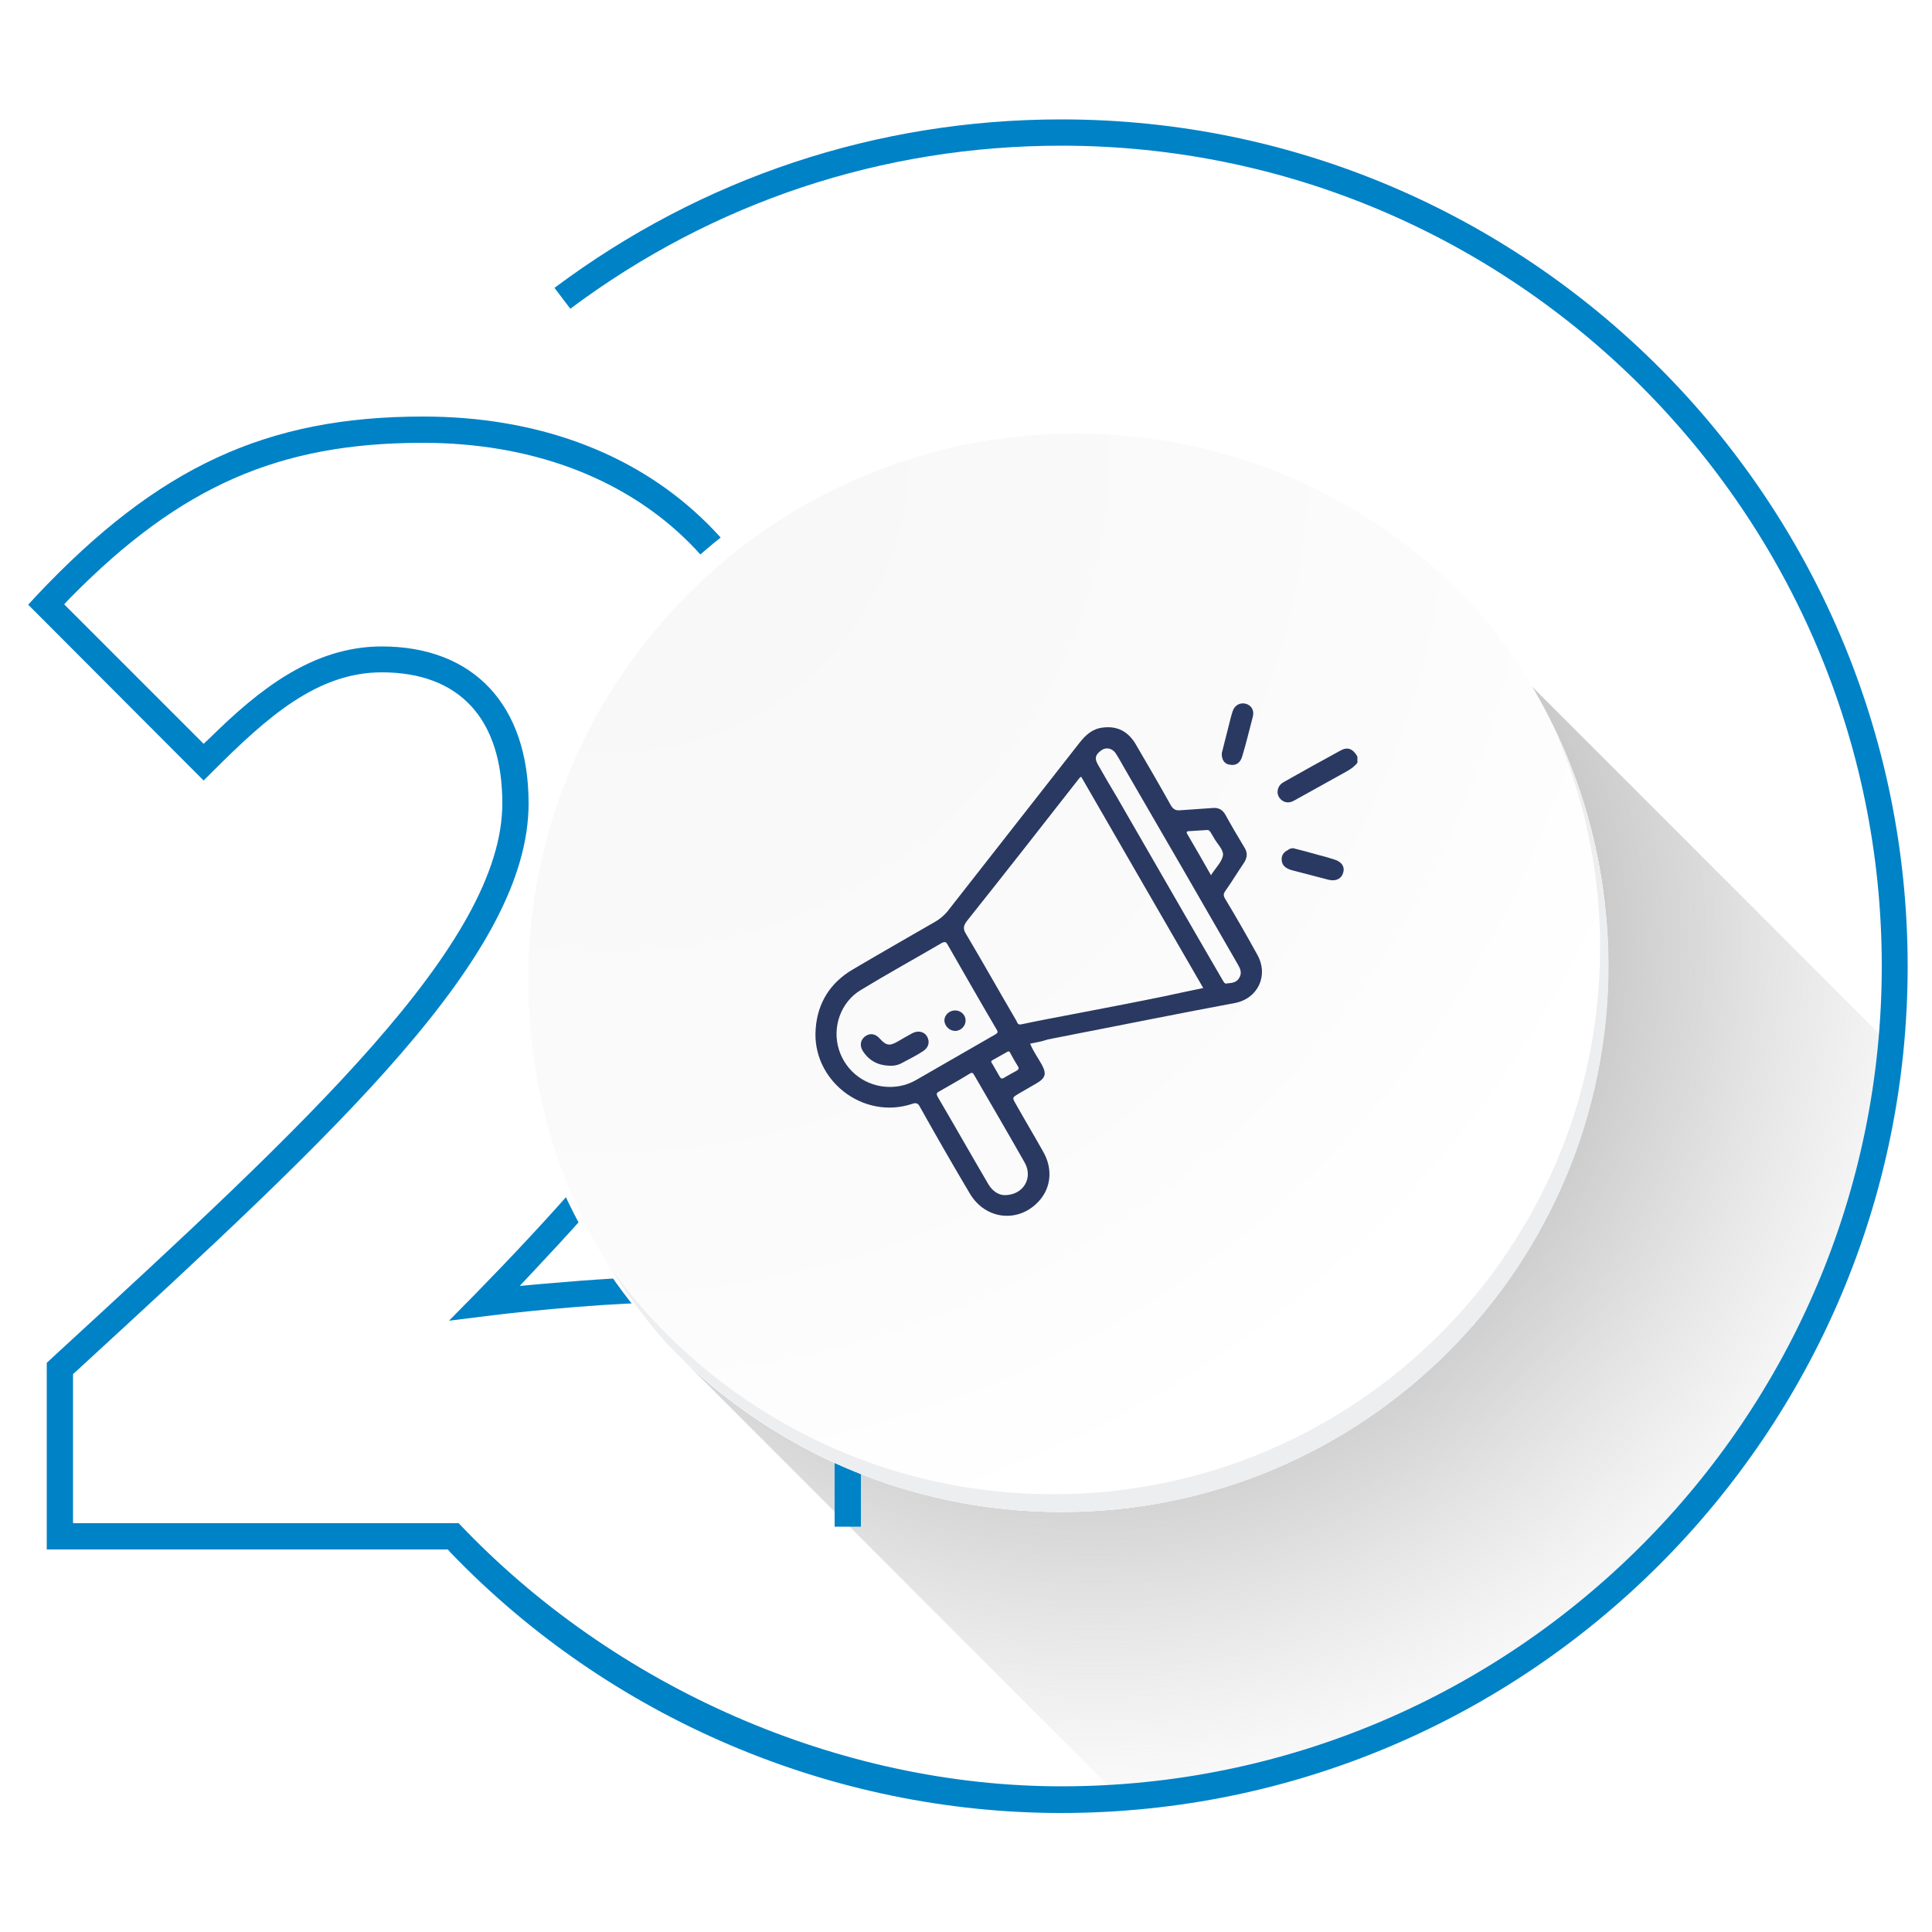 <?xml version="1.0" encoding="utf-8"?>
<!-- Generator: Adobe Illustrator 27.6.1, SVG Export Plug-In . SVG Version: 6.00 Build 0)  -->
<svg version="1.1" xmlns="http://www.w3.org/2000/svg" xmlns:xlink="http://www.w3.org/1999/xlink" x="0px" y="0px"
	 viewBox="0 0 500 500" style="enable-background:new 0 0 500 500;" xml:space="preserve">
<style type="text/css">
	.st0{fill:url(#SVGID_1_);}
	.st1{fill:#2A3961;}
	.st2{fill:#FFFFFF;}
	.st3{fill:url(#SVGID_00000054231463265926819450000008872761717389859976_);}
	.st4{fill:#EDEEF0;}
	.st5{fill:url(#SVGID_00000130646243434783839570000013480522970103208339_);}
	.st6{fill:#0082C7;}
	.st7{fill:url(#SVGID_00000019635873423200686470000017685032682667872429_);}
	.st8{fill:url(#SVGID_00000161616773058433528160000007734946701583422642_);}
	.st9{fill:url(#SVGID_00000051363519748969318660000013304246855027899560_);}
	.st10{fill:url(#SVGID_00000054955856505468076230000009306624910932133772_);}
	.st11{fill:url(#SVGID_00000035529536682445160570000006555416999369863586_);}
	.st12{fill:none;stroke:#0082C7;stroke-width:8;stroke-miterlimit:10;}
	.st13{fill:none;stroke:#2A3961;stroke-width:7;stroke-miterlimit:10;}
	.st14{filter:url(#Adobe_OpacityMaskFilter);}
	.st15{fill:url(#SVGID_00000109018070978167958430000016081223137583518092_);}
	.st16{mask:url(#SVGID_00000010289707409606172430000013220350446156307881_);}
	.st17{fill:none;stroke:#2A3961;stroke-width:5;stroke-miterlimit:10;}
	.st18{fill:none;stroke:#0082C7;stroke-width:4;stroke-miterlimit:10;}
	.st19{fill:#FFFFFF;stroke:#2A3961;stroke-width:4;stroke-miterlimit:10;}
	.st20{fill:#FFFFFF;stroke:#0082C7;stroke-width:4;stroke-miterlimit:10;}
	.st21{fill:none;stroke:#0082C7;stroke-width:3;stroke-miterlimit:10;}
	.st22{fill:none;stroke:#2A3961;stroke-width:3;stroke-miterlimit:10;}
	.st23{fill:none;stroke:#0082C7;stroke-width:7;stroke-miterlimit:10;}
	.st24{fill:none;stroke:#2A3961;stroke-width:4;stroke-miterlimit:10;}
	.st25{fill:#0082C7;stroke:#2A3961;stroke-width:7;stroke-linecap:round;stroke-miterlimit:10;}
	.st26{clip-path:url(#SVGID_00000047746738822453163690000017292449291917480326_);}
	.st27{clip-path:url(#SVGID_00000131339968895058527190000017730951018273737891_);}
	.st28{clip-path:url(#SVGID_00000058572559469644540510000007471598889438271892_);}
	.st29{clip-path:url(#SVGID_00000048459782701506643360000015573010262878852278_);}
	.st30{clip-path:url(#SVGID_00000159451791628836516880000008986535846078221247_);}
	.st31{clip-path:url(#SVGID_00000172403007489754703440000017852224081601745536_);}
	.st32{clip-path:url(#SVGID_00000055674583749882023560000012094477664816551327_);}
	.st33{clip-path:url(#SVGID_00000144325257962115038560000006377040692701032121_);}
	.st34{clip-path:url(#SVGID_00000059280586084460159720000012226489296670535607_);}
	.st35{clip-path:url(#SVGID_00000032617913873855117790000017840805238106203268_);}
	.st36{clip-path:url(#SVGID_00000059302064611909393890000000649157412180500622_);}
	.st37{clip-path:url(#SVGID_00000042014295372478552390000004478545172277920390_);}
	.st38{clip-path:url(#SVGID_00000119088051339534367400000014454595344052151695_);}
	.st39{clip-path:url(#SVGID_00000078019803158631068730000008723689581166938530_);}
	.st40{clip-path:url(#SVGID_00000147219004780162502150000007033029672342014892_);}
	.st41{clip-path:url(#SVGID_00000109010855943162451310000000705434478515051957_);}
	.st42{clip-path:url(#SVGID_00000054969235473012167060000013003486623451722907_);}
	.st43{clip-path:url(#SVGID_00000007392343142087268420000000694864527798455207_);}
	.st44{clip-path:url(#SVGID_00000072989125821183926620000006654718381354181534_);}
	.st45{clip-path:url(#SVGID_00000016056755968102672690000017074099393677597372_);}
	.st46{clip-path:url(#SVGID_00000009588520371245135900000012977796517498177696_);}
	.st47{clip-path:url(#SVGID_00000070803018300567543250000007127879150367297693_);}
	.st48{clip-path:url(#SVGID_00000088096720506992502340000013574599263628247184_);}
	.st49{clip-path:url(#SVGID_00000031175922348696823570000000119424772485593998_);}
	.st50{clip-path:url(#SVGID_00000123426877994102263540000005125615000303990691_);}
	.st51{clip-path:url(#SVGID_00000067210549431551643220000017748202133022275241_);}
	.st52{clip-path:url(#SVGID_00000118397757078893782440000000082543181404687509_);}
	.st53{clip-path:url(#SVGID_00000073719798796116215900000009516167608229205411_);}
	.st54{clip-path:url(#SVGID_00000057827074676198359600000000845775606395273661_);}
	.st55{clip-path:url(#SVGID_00000145757340084292319530000003032598023802803628_);}
	.st56{clip-path:url(#SVGID_00000170240324597024546080000018293357470001158566_);}
	.st57{clip-path:url(#SVGID_00000010312618798302024070000001952612178074792603_);}
	.st58{clip-path:url(#SVGID_00000085968673406208826580000012908822705232824505_);}
	.st59{clip-path:url(#SVGID_00000073702026422864557940000001440509553333716664_);}
	.st60{clip-path:url(#SVGID_00000165213097482642769500000001866181527016729476_);}
	.st61{clip-path:url(#SVGID_00000164509280779920465680000006912225074067811772_);}
	.st62{clip-path:url(#SVGID_00000075144814743398133280000007833894990341511598_);}
	.st63{clip-path:url(#SVGID_00000137124624440830053860000009497672129466279840_);}
	.st64{clip-path:url(#SVGID_00000119839722335483081380000014904441597343295661_);}
	.st65{clip-path:url(#SVGID_00000023262254076310800120000014663000077256990623_);}
	.st66{clip-path:url(#SVGID_00000139281799345912236180000008528996001650891433_);}
	.st67{clip-path:url(#SVGID_00000003081534964475955540000017410063141604689061_);}
	.st68{clip-path:url(#SVGID_00000009559534793098056510000010214155214752294553_);}
	.st69{clip-path:url(#SVGID_00000081627984058484231210000012352733526147438985_);}
	.st70{clip-path:url(#SVGID_00000181062046646842092310000016380114621739929504_);}
	.st71{clip-path:url(#SVGID_00000131337989672727616700000017406750275325579394_);}
	.st72{clip-path:url(#SVGID_00000005227848188743915320000005227577039688215441_);}
	.st73{clip-path:url(#SVGID_00000002375931762766883940000015559151227824350376_);}
	.st74{clip-path:url(#SVGID_00000075150645898046443720000011528293911820646551_);}
	.st75{clip-path:url(#SVGID_00000051349974791307056570000007461022217422022573_);}
	.st76{clip-path:url(#SVGID_00000070807129566823435490000015601001384209921962_);}
	.st77{clip-path:url(#SVGID_00000072274426212561244540000008458409367747962289_);}
	.st78{clip-path:url(#SVGID_00000071522872158565471930000013003591779867765398_);}
	.st79{clip-path:url(#SVGID_00000139988687155176753940000015758545149946537356_);}
	.st80{clip-path:url(#SVGID_00000132071114846305310850000009292899649775037863_);}
	.st81{clip-path:url(#SVGID_00000075158926483866102270000013006362314832160432_);}
	.st82{clip-path:url(#SVGID_00000170992469304357560310000015435454991451761282_);}
	.st83{clip-path:url(#SVGID_00000036211244906592892220000012505865943580695984_);}
	.st84{clip-path:url(#SVGID_00000006709107241106332850000004919350328138934710_);}
	.st85{clip-path:url(#SVGID_00000130610875204914745740000004799318633576069561_);}
	.st86{clip-path:url(#SVGID_00000123434481463550623040000007764868810315265927_);}
	.st87{clip-path:url(#SVGID_00000116923207856425919780000006442101547227732104_);}
	.st88{clip-path:url(#SVGID_00000085931628635249057760000001846006053173421744_);}
	.st89{clip-path:url(#SVGID_00000130623169312694960470000017162461384373364131_);}
	.st90{clip-path:url(#SVGID_00000056386375558783427530000000965356070038112956_);}
	.st91{clip-path:url(#SVGID_00000135690515194432003020000013443171232102812059_);}
	.st92{clip-path:url(#SVGID_00000072979237401240380000000017344857327263629475_);}
	.st93{clip-path:url(#SVGID_00000180330112378916852900000012032298984365808829_);}
	.st94{clip-path:url(#SVGID_00000031166289990770752650000011866581511617384365_);}
	.st95{clip-path:url(#SVGID_00000057847060903056608050000007480564669147571606_);}
	.st96{clip-path:url(#SVGID_00000003063728426671858310000005351847127386846878_);}
	.st97{clip-path:url(#SVGID_00000005244799079023203090000013821674511648350634_);}
	.st98{clip-path:url(#SVGID_00000127735083205989825950000003236040100148452281_);}
	.st99{clip-path:url(#SVGID_00000176026940723398077610000001730206160173620905_);}
	.st100{clip-path:url(#SVGID_00000006703721758505203660000001281093431659433902_);}
	.st101{clip-path:url(#SVGID_00000116930283612694626020000001110558513107467967_);}
	.st102{clip-path:url(#SVGID_00000093867795068602277920000011903396947593916584_);}
	.st103{clip-path:url(#SVGID_00000109007388047781206110000006382730967542899082_);}
	.st104{clip-path:url(#SVGID_00000182512577042328707070000004732999372426405254_);}
	.st105{clip-path:url(#SVGID_00000099625756370949222170000014514385636213180034_);}
	.st106{clip-path:url(#SVGID_00000144339140077697042500000013138750471757579166_);}
	.st107{clip-path:url(#SVGID_00000000222402955611618520000005570957930370965682_);}
	.st108{clip-path:url(#SVGID_00000158731749758769330220000000360442874721975736_);}
	.st109{clip-path:url(#SVGID_00000159463003581900140080000011723925602495156414_);}
	.st110{clip-path:url(#SVGID_00000082338884718428441460000011942726490414656703_);}
	.st111{clip-path:url(#SVGID_00000085218078302556016490000001494577174676458683_);}
	.st112{clip-path:url(#SVGID_00000091719226010216355130000003337478603699081878_);}
	.st113{clip-path:url(#SVGID_00000093179300203190609690000009243634209973590960_);}
	.st114{clip-path:url(#SVGID_00000060718357083468133990000004146561957291843243_);}
	.st115{clip-path:url(#SVGID_00000124879112064070243350000004133407417995198378_);}
	.st116{clip-path:url(#SVGID_00000079445661786260885270000007471723159074743738_);}
	.st117{clip-path:url(#SVGID_00000063609215303729547710000000590589570354325420_);}
	.st118{clip-path:url(#SVGID_00000110453621990367730040000003932432816433962397_);}
	.st119{clip-path:url(#SVGID_00000106858027805334169960000015954392052609536187_);}
	.st120{clip-path:url(#SVGID_00000177443212525970309160000006924115815752423596_);}
	.st121{clip-path:url(#SVGID_00000019638859618000162200000008468848164518561198_);}
	.st122{clip-path:url(#SVGID_00000124144976961774624330000002026035581822106505_);}
	.st123{clip-path:url(#SVGID_00000026875163103122709970000011660279160925107585_);}
	.st124{clip-path:url(#SVGID_00000054238292767089525350000006417194450581546633_);}
	.st125{clip-path:url(#SVGID_00000096756233896717139740000016671349858409009581_);}
	.st126{clip-path:url(#SVGID_00000145772210715425893970000007646003414703983507_);}
	.st127{clip-path:url(#SVGID_00000132078760954650790860000011541852982232505728_);}
	.st128{clip-path:url(#SVGID_00000013151722141770286890000013257483212607978166_);}
	.st129{clip-path:url(#SVGID_00000031886298462106691360000006439072958750017424_);}
	.st130{clip-path:url(#SVGID_00000179611169152464160610000015122230812937165493_);}
	.st131{clip-path:url(#SVGID_00000140008737911369814280000006069016725814545551_);}
	.st132{clip-path:url(#SVGID_00000041274652823425486860000013330782776053612981_);}
	.st133{clip-path:url(#SVGID_00000113317685607829139500000004764334598483200176_);}
	.st134{clip-path:url(#SVGID_00000154389170647459940290000004634647819496166277_);}
	.st135{clip-path:url(#SVGID_00000056387695780880992440000008390693454869938859_);}
	.st136{clip-path:url(#SVGID_00000047022080328818717840000005300089016813082289_);}
	.st137{clip-path:url(#SVGID_00000175292353506118204400000013582232140836171677_);}
	.st138{clip-path:url(#SVGID_00000168808315876547007310000016059515276274524813_);}
	.st139{clip-path:url(#SVGID_00000030472808906667395760000003796725451081544087_);}
	.st140{clip-path:url(#SVGID_00000106843962210588680290000012610817830112139682_);}
	.st141{clip-path:url(#SVGID_00000098933571377088163060000017863411590778288805_);}
	.st142{clip-path:url(#SVGID_00000003789770692553807810000007256955798815669136_);}
	.st143{clip-path:url(#SVGID_00000004526228974002341010000011498623078988816031_);}
	.st144{clip-path:url(#SVGID_00000022518521208858096000000001429560767101745846_);}
	.st145{clip-path:url(#SVGID_00000170245336229145126190000008124463849950217600_);}
	.st146{clip-path:url(#SVGID_00000080180612192087501840000013546318553915814569_);}
	.st147{clip-path:url(#SVGID_00000018232009516952316540000007885969992788006276_);}
	.st148{clip-path:url(#SVGID_00000063595464835895657370000012343473115754098351_);}
	.st149{clip-path:url(#SVGID_00000028307199511317181490000000323742707359232420_);}
	.st150{clip-path:url(#SVGID_00000005988405466419449400000003179070539318270087_);}
	.st151{clip-path:url(#SVGID_00000049220033981836019090000006261944624361241763_);}
	.st152{clip-path:url(#SVGID_00000048463486964578417180000017050650985690648498_);}
	.st153{clip-path:url(#SVGID_00000170959316049165548400000002020167332130404992_);}
	.st154{clip-path:url(#SVGID_00000085229571022986703870000004158594358706725777_);}
	.st155{clip-path:url(#SVGID_00000139263328932799574380000005624530818529738907_);}
	.st156{clip-path:url(#SVGID_00000048494087795750236360000004874021057375184827_);}
	.st157{clip-path:url(#SVGID_00000005960179877097931280000006874705703145053585_);}
	.st158{clip-path:url(#SVGID_00000036209357034552349450000011176891597562944395_);}
	.st159{clip-path:url(#SVGID_00000125561003279352436890000013712936568593712770_);}
	.st160{clip-path:url(#SVGID_00000170266769136599215970000017890798375959019655_);}
	.st161{clip-path:url(#SVGID_00000003814183188194851840000010665494011193634183_);}
	.st162{clip-path:url(#SVGID_00000097461741846636305980000012478462235786431372_);}
	.st163{clip-path:url(#SVGID_00000121263447228255233950000001622305074713858998_);}
	.st164{clip-path:url(#SVGID_00000139276004704996336760000007993589741101294487_);}
	.st165{clip-path:url(#SVGID_00000177444864651064157010000007174819725397870475_);}
	.st166{clip-path:url(#SVGID_00000140712984625473316290000002153731405307068800_);}
	.st167{clip-path:url(#SVGID_00000148652058753388945680000009454178095261969310_);}
	.st168{clip-path:url(#SVGID_00000103970853449841556570000010274027589182867605_);}
	.st169{clip-path:url(#SVGID_00000156573395866704675420000003465141941041492124_);}
	.st170{clip-path:url(#SVGID_00000021838668984372426550000000494267606123092364_);}
	.st171{clip-path:url(#SVGID_00000005975315263939801430000014799971864768177320_);}
	.st172{clip-path:url(#SVGID_00000056408116650452697140000013560214442030561204_);}
	.st173{clip-path:url(#SVGID_00000102534976931437246420000015387698579405017497_);}
	.st174{clip-path:url(#SVGID_00000078725418733643985040000013394445308965454271_);}
	.st175{clip-path:url(#SVGID_00000037669720432214198470000002866621002464830864_);}
	.st176{clip-path:url(#SVGID_00000165952777172866054720000017134737723932066713_);}
	.st177{clip-path:url(#SVGID_00000111888742997966435840000012363726978603478428_);}
	.st178{clip-path:url(#SVGID_00000111891571451076563090000006830287467040172469_);}
	.st179{clip-path:url(#SVGID_00000034062851627513425160000001842021589110656656_);}
	.st180{clip-path:url(#SVGID_00000106830791083717365860000008167815780715246473_);}
	.st181{clip-path:url(#SVGID_00000083771967784472866230000013463574696310738364_);}
	.st182{clip-path:url(#SVGID_00000152947994318844985170000004809771042637193347_);}
	.st183{clip-path:url(#SVGID_00000104672733599117051480000013551492060989543307_);}
	.st184{clip-path:url(#SVGID_00000019655419373783213150000014516475663477520014_);}
	.st185{clip-path:url(#SVGID_00000073721860593763537640000010185041710340604544_);}
	.st186{clip-path:url(#SVGID_00000018209905295821744330000006712463438243248560_);}
	.st187{clip-path:url(#SVGID_00000044899016506184335150000012047165962812288425_);}
	.st188{clip-path:url(#SVGID_00000118361847439625225520000008980465690763848085_);}
	.st189{clip-path:url(#SVGID_00000006697573924033496370000015506872333284873600_);}
	.st190{clip-path:url(#SVGID_00000053535023066961100450000001632558683326588861_);}
	.st191{clip-path:url(#SVGID_00000145761530131567366730000001116262046918664874_);}
	.st192{clip-path:url(#SVGID_00000143578830291412435210000016401915060170098563_);}
	.st193{clip-path:url(#SVGID_00000026149895739481854150000004241388215403470980_);}
	.st194{clip-path:url(#SVGID_00000045594218014770667300000007213497215993079432_);}
	.st195{clip-path:url(#SVGID_00000022532058136579053670000005855963063847602111_);}
	.st196{clip-path:url(#SVGID_00000142898945765124549690000014005456787746982333_);}
	.st197{clip-path:url(#SVGID_00000086686985316269043010000002542757390011014026_);}
	.st198{clip-path:url(#SVGID_00000035520234794178679860000001466792173052693686_);}
	.st199{clip-path:url(#SVGID_00000165955721195417121600000009495717529028422825_);}
	.st200{clip-path:url(#SVGID_00000072251516201633468470000008728763465177427630_);}
	.st201{clip-path:url(#SVGID_00000119810851961564671060000010038777443229239196_);}
	.st202{clip-path:url(#SVGID_00000123415136447735750870000011532298800347554725_);}
	.st203{clip-path:url(#SVGID_00000134968129882938520970000017290395796053655214_);}
	.st204{clip-path:url(#SVGID_00000145021551848748205310000015265851449563722643_);}
	.st205{clip-path:url(#SVGID_00000178163287065589102210000008227365362696562356_);}
	.st206{clip-path:url(#SVGID_00000170268203776333953500000008304278201986613409_);}
	.st207{clip-path:url(#SVGID_00000089552455849019342630000011200189110383086524_);}
	.st208{clip-path:url(#SVGID_00000127003736615777924200000011270658215727979425_);}
	.st209{clip-path:url(#SVGID_00000043428772450881785430000010767618308683994785_);}
	.st210{clip-path:url(#SVGID_00000159451591389880397770000016241173678279065010_);}
	.st211{clip-path:url(#SVGID_00000180340024043385953150000003962523227076473260_);}
	.st212{clip-path:url(#SVGID_00000127727586034559073930000008213070251436244635_);}
	.st213{clip-path:url(#SVGID_00000036948944918541584200000014862094705293864605_);}
	.st214{clip-path:url(#SVGID_00000052098710978296668440000006068950183141316238_);}
	.st215{clip-path:url(#SVGID_00000032625252282263154210000014233510976634654117_);}
	.st216{clip-path:url(#SVGID_00000142171093271261585400000010701334951574070924_);}
	.st217{clip-path:url(#SVGID_00000181765717931195900240000002401625726112989099_);}
	.st218{clip-path:url(#SVGID_00000137810297858857146740000004962787014607622050_);}
	.st219{clip-path:url(#SVGID_00000122696012315098263260000001724190874452735899_);}
	.st220{clip-path:url(#SVGID_00000144330799728467361520000011758874907113052847_);}
	.st221{clip-path:url(#SVGID_00000090986885180772805280000009215701563512534146_);}
	.st222{clip-path:url(#SVGID_00000047052590553620567170000012150927992723917715_);}
	.st223{clip-path:url(#SVGID_00000023984763717731896030000005700251368698616719_);}
	.st224{clip-path:url(#SVGID_00000120533417006490383710000016733203833271329214_);}
	.st225{clip-path:url(#SVGID_00000059289907003380928650000004831789620335163063_);}
	.st226{clip-path:url(#SVGID_00000090978819045130776170000006494716251183653784_);}
	.st227{clip-path:url(#SVGID_00000140725890475050836160000015622846976272416898_);}
	.st228{clip-path:url(#SVGID_00000177464066923544017750000006575674031947998352_);}
	.st229{clip-path:url(#SVGID_00000146464272010530010350000014612957205462836155_);}
	.st230{clip-path:url(#SVGID_00000053538740073897267410000004444855111567295671_);}
	.st231{clip-path:url(#SVGID_00000156554625897311894680000014476468634892835465_);}
	.st232{clip-path:url(#SVGID_00000094577189557768674700000005184887462965167237_);}
	.st233{clip-path:url(#SVGID_00000013906216554293521130000010475530357475210913_);}
	.st234{clip-path:url(#SVGID_00000109736435258002651380000007036169125232307347_);}
	.st235{clip-path:url(#SVGID_00000054257974095793738490000003698655424707469211_);}
	.st236{clip-path:url(#SVGID_00000169519857322317975320000005036409807972124554_);}
	.st237{clip-path:url(#SVGID_00000057846904460882963000000002429120915042975907_);}
	.st238{clip-path:url(#SVGID_00000036961350848295570080000017278627546329731765_);}
	.st239{clip-path:url(#SVGID_00000008139318801947924700000009633889375320044968_);}
	.st240{clip-path:url(#SVGID_00000018942723096105225730000016897546870934549663_);}
	.st241{clip-path:url(#SVGID_00000165214423811038051500000006455893928200535698_);}
	.st242{clip-path:url(#SVGID_00000029015703007666396320000013422041515540207745_);}
	.st243{clip-path:url(#SVGID_00000003805162307321037380000001934177394464591273_);}
	.st244{clip-path:url(#SVGID_00000145761159544236005940000010828286233665624759_);}
	.st245{clip-path:url(#SVGID_00000103946283108709520400000013002289881347299508_);}
	.st246{clip-path:url(#SVGID_00000129889651908672002880000008070326699252109201_);}
	.st247{clip-path:url(#SVGID_00000075852920445122066170000014797503181188299433_);}
	.st248{clip-path:url(#SVGID_00000183946576981580276270000007215371046634089868_);}
	.st249{clip-path:url(#SVGID_00000053506952790999162560000000275215131332569480_);}
	.st250{clip-path:url(#SVGID_00000067225080804657849870000003944926684663440314_);}
	.st251{clip-path:url(#SVGID_00000162320620012854565870000002957157649540770955_);}
	.st252{clip-path:url(#SVGID_00000080886175870052833120000002777292631681105557_);}
	.st253{clip-path:url(#SVGID_00000107579751455624768560000008788212134284744844_);}
	.st254{clip-path:url(#SVGID_00000137810948768402373130000001192856454961145224_);}
	.st255{clip-path:url(#SVGID_00000172421724088302587320000008897608574749369487_);}
	.st256{clip-path:url(#SVGID_00000127744073203031103260000002893189957453700005_);}
	.st257{clip-path:url(#SVGID_00000013877541989783248780000003398825361755744165_);}
	.st258{clip-path:url(#SVGID_00000008134421503104198170000005388488593012984964_);}
	.st259{clip-path:url(#SVGID_00000041995345703990553490000000525487065194024638_);}
	.st260{clip-path:url(#SVGID_00000005247250508248759560000000317787408732600238_);}
	.st261{clip-path:url(#SVGID_00000111149072911428052270000012390184585784833161_);}
	.st262{clip-path:url(#SVGID_00000013172627824500548800000013361727452151459515_);}
	.st263{clip-path:url(#SVGID_00000046326575261202880190000009103846235260620735_);}
	.st264{clip-path:url(#SVGID_00000034074335797564165290000007052384143166758535_);}
	.st265{clip-path:url(#SVGID_00000071543868894506699920000006073393877562615228_);}
	.st266{clip-path:url(#SVGID_00000140001856610277159660000003702500287640169918_);}
	.st267{clip-path:url(#SVGID_00000126311338888087653430000005840805582280532111_);}
	.st268{clip-path:url(#SVGID_00000160178127356740031270000003798081357605375885_);}
	.st269{clip-path:url(#SVGID_00000105418664831883853970000002047836593233384325_);}
	.st270{clip-path:url(#SVGID_00000137817668591028939310000012336553347126743455_);}
	.st271{clip-path:url(#SVGID_00000047772264349828553060000010010141427006672009_);}
	.st272{clip-path:url(#SVGID_00000041977232534715381330000017558524858109180335_);}
	.st273{clip-path:url(#SVGID_00000103236708586801359250000007885051640092495795_);}
	.st274{clip-path:url(#SVGID_00000076586287227509056520000010477249281843058334_);}
	.st275{clip-path:url(#SVGID_00000002367074604720729050000011874705429089164467_);}
	.st276{clip-path:url(#SVGID_00000002377128834841718240000003225217681558632606_);}
	.st277{clip-path:url(#SVGID_00000085932018080563419730000000067058496604179591_);}
	.st278{clip-path:url(#SVGID_00000011003976961178203270000016703560952873096356_);}
	.st279{clip-path:url(#SVGID_00000013896116753078113820000003543435080295320751_);}
	.st280{clip-path:url(#SVGID_00000090257419206451974120000011258242640812091302_);}
	.st281{clip-path:url(#SVGID_00000112590512695169235650000008438412890176106900_);}
	.st282{clip-path:url(#SVGID_00000134940894919268079240000006068673110917308837_);}
	.st283{clip-path:url(#SVGID_00000147927556238360923680000011843796229168018328_);}
	.st284{clip-path:url(#SVGID_00000036245210400124985360000008886719374613187975_);}
	.st285{clip-path:url(#SVGID_00000096746527462280101630000000311954604978063030_);}
	.st286{clip-path:url(#SVGID_00000146457513581236633210000001757037524613254290_);}
	.st287{clip-path:url(#SVGID_00000148652903188094545160000005671442033567770302_);}
	.st288{clip-path:url(#SVGID_00000155843866876102489910000016504088325466869158_);}
	.st289{clip-path:url(#SVGID_00000115490690711733435380000000948686186452758449_);}
	.st290{clip-path:url(#SVGID_00000128459383594620760960000006308701023034537897_);}
	.st291{clip-path:url(#SVGID_00000172439757607742741450000003472478735606446239_);}
	.st292{clip-path:url(#SVGID_00000137114748405841609470000007543966026498165695_);}
	.st293{clip-path:url(#SVGID_00000066474557199531518370000001657850395254434999_);}
	.st294{clip-path:url(#SVGID_00000019674994081210972650000009129450511704386177_);}
	.st295{clip-path:url(#SVGID_00000122709166353855019670000012091519261104929442_);}
	.st296{clip-path:url(#SVGID_00000084530838732941911530000014070829527065246605_);}
	.st297{clip-path:url(#SVGID_00000080926998760265076420000009972582539740775556_);}
	.st298{clip-path:url(#SVGID_00000063610956274788943510000017162847458786089863_);}
	.st299{clip-path:url(#SVGID_00000173127736568835525160000005541371493634224769_);}
	.st300{clip-path:url(#SVGID_00000173875876655976616170000015727373809756213408_);}
	.st301{clip-path:url(#SVGID_00000035511078263939251850000002422667689140230581_);}
	.st302{clip-path:url(#SVGID_00000083054725820781166150000016067324153589654463_);}
	.st303{clip-path:url(#SVGID_00000116237099035411583550000005400799390735297179_);}
	.st304{clip-path:url(#SVGID_00000024706341739114630560000009147424316661970343_);}
	.st305{clip-path:url(#SVGID_00000162341324450293006760000001009411503053286793_);}
	.st306{clip-path:url(#SVGID_00000181087717448383126970000013145484680211850630_);}
	.st307{clip-path:url(#SVGID_00000159452944133489992250000011003012451632318126_);}
	.st308{clip-path:url(#SVGID_00000135663391866420807150000012894819375414136986_);}
	.st309{clip-path:url(#SVGID_00000033342582196735708190000005845724194417075366_);}
	.st310{clip-path:url(#SVGID_00000115487519575960889760000005570893238039893178_);}
	.st311{clip-path:url(#SVGID_00000109005538047309510440000011651731195197792386_);}
	.st312{clip-path:url(#SVGID_00000117662462235981143060000003457053482535985547_);}
	.st313{clip-path:url(#SVGID_00000018213523064381849830000015745564046760463526_);}
	.st314{clip-path:url(#SVGID_00000183225124756371948640000004388251603716859554_);}
	.st315{clip-path:url(#SVGID_00000141424656315697129200000013559027125134904230_);}
	.st316{clip-path:url(#SVGID_00000142134160397720633830000013459723035303313818_);}
	.st317{clip-path:url(#SVGID_00000067207405839149477320000013901481186934717068_);}
	.st318{clip-path:url(#SVGID_00000175304352983287632340000008018166905369500862_);}
	.st319{clip-path:url(#SVGID_00000044159160268719358610000009516624040946756756_);}
	.st320{clip-path:url(#SVGID_00000028320617013082217880000007845027146445427380_);}
	.st321{clip-path:url(#SVGID_00000084530431093089538260000008776913560696631435_);}
	.st322{clip-path:url(#SVGID_00000069371448598078678470000001238087811388441768_);}
	.st323{clip-path:url(#SVGID_00000056390091178603162640000006793680574281403301_);}
	.st324{clip-path:url(#SVGID_00000130632603858602115310000009360540133624241285_);}
	.st325{clip-path:url(#SVGID_00000024708361631624698940000015443888572421963153_);}
	.st326{clip-path:url(#SVGID_00000072998042460933453640000000882506016866148242_);}
	.st327{clip-path:url(#SVGID_00000106869483061548436720000010306867688438835880_);}
	.st328{clip-path:url(#SVGID_00000009585291407097698720000015997105460625192886_);}
	.st329{clip-path:url(#SVGID_00000121268361601647620870000005614907463148188853_);}
	.st330{clip-path:url(#SVGID_00000107568628355408757740000010640761530496758687_);}
	.st331{clip-path:url(#SVGID_00000015339839526061449000000002507184984043226287_);}
	.st332{clip-path:url(#SVGID_00000003814368950239586760000002242663389568807048_);}
	.st333{clip-path:url(#SVGID_00000004510711638374191900000004036918094795153334_);}
	.st334{clip-path:url(#SVGID_00000072976950573003432540000004184092300674208904_);}
	.st335{clip-path:url(#SVGID_00000094600302488088356530000000978079376414951615_);}
	.st336{clip-path:url(#SVGID_00000099659293294978601310000014505606296672465834_);}
	.st337{clip-path:url(#SVGID_00000018956383518866991150000012459338217183341490_);}
	.st338{clip-path:url(#SVGID_00000079463709115438382420000009453161058178805163_);}
	.st339{clip-path:url(#SVGID_00000145022086629926485980000002918086635215412147_);}
	.st340{clip-path:url(#SVGID_00000106107554461084019440000011503257628183787914_);}
	.st341{clip-path:url(#SVGID_00000026875982026114632690000004611199648811009702_);}
	.st342{clip-path:url(#SVGID_00000163068425457017204910000018073303123374487175_);}
	.st343{clip-path:url(#SVGID_00000174578876250902866500000008228514637445153926_);}
	.st344{clip-path:url(#SVGID_00000163072270036904634570000002008264863052427659_);}
	.st345{clip-path:url(#SVGID_00000052079132464064078690000017155406872440930465_);}
	.st346{clip-path:url(#SVGID_00000118360902813453887680000001348167920811368069_);}
	.st347{clip-path:url(#SVGID_00000031198159251803337420000011967923459100544923_);}
	.st348{clip-path:url(#SVGID_00000082340815359242631870000017832935716333700007_);}
	.st349{clip-path:url(#SVGID_00000076577779651068493410000018369239074872772482_);}
	.st350{clip-path:url(#SVGID_00000168798078982410162470000012950131020653360006_);}
	.st351{clip-path:url(#SVGID_00000021100380313895686610000002590501037416673956_);}
	.st352{clip-path:url(#SVGID_00000081609257455667684740000000343631901476616363_);}
	.st353{clip-path:url(#SVGID_00000158739613655417458040000013090978619398495398_);}
	.st354{clip-path:url(#SVGID_00000059308347524939738360000003798482498823500950_);}
	.st355{clip-path:url(#SVGID_00000043432644107801952420000013683388621665129378_);}
	.st356{clip-path:url(#SVGID_00000049208784573863557090000006993417074918328458_);}
	.st357{clip-path:url(#SVGID_00000129895651057208210140000000065744170948189615_);}
	.st358{clip-path:url(#SVGID_00000077312253338128182460000006443250714564845451_);}
	.st359{clip-path:url(#SVGID_00000127762494145985609010000003727844721234709169_);}
	.st360{clip-path:url(#SVGID_00000094596013061935372030000017129536761485920135_);}
	.st361{clip-path:url(#SVGID_00000013170899046483121930000010928432947785377408_);}
	.st362{clip-path:url(#SVGID_00000149363416612144866660000018164619843171178420_);}
	.st363{clip-path:url(#SVGID_00000091012760529242323240000001570150101872295342_);}
	.st364{clip-path:url(#SVGID_00000168836908516141954390000005072167403928130216_);}
	.st365{clip-path:url(#SVGID_00000063603293954763930160000002710721599227943870_);}
	.st366{clip-path:url(#SVGID_00000059277898897105031590000013669830645324352137_);}
	.st367{clip-path:url(#SVGID_00000135682686630777155580000008950138015424118176_);}
	.st368{clip-path:url(#SVGID_00000154418530041320314310000001663901287673011331_);}
	.st369{clip-path:url(#SVGID_00000048494912896308070550000015961441800532083601_);}
	.st370{clip-path:url(#SVGID_00000145053501645283232570000002079412406394634426_);}
	.st371{clip-path:url(#SVGID_00000138531628193028413780000008349785878724472736_);}
	.st372{clip-path:url(#SVGID_00000130617792935174373190000007483738977984631973_);}
	.st373{clip-path:url(#SVGID_00000134934502596082205500000006213155219913305507_);}
	.st374{clip-path:url(#SVGID_00000160895823798777219450000001546230653724725414_);}
	.st375{clip-path:url(#SVGID_00000161589416753503389580000004919774903091010205_);}
	.st376{clip-path:url(#SVGID_00000069386497391071233290000017219577463387474870_);}
	.st377{clip-path:url(#SVGID_00000041267466920955554910000008330662320799290523_);}
	.st378{clip-path:url(#SVGID_00000119824753709246402260000009661966643377534378_);}
	.st379{clip-path:url(#SVGID_00000183957027981390938810000008169053269241483669_);}
	.st380{clip-path:url(#SVGID_00000057134951463593542720000003558369934894518913_);}
	.st381{clip-path:url(#SVGID_00000143606200030200773730000015249361017109128604_);}
	.st382{clip-path:url(#SVGID_00000156571697234068841430000007663116767510582438_);}
	.st383{clip-path:url(#SVGID_00000114781502086715784160000011963073148537694139_);}
	.st384{clip-path:url(#SVGID_00000057115716732645628850000013135864502027116974_);}
	.st385{clip-path:url(#SVGID_00000134964246834563108870000005341958257773472899_);}
	.st386{clip-path:url(#SVGID_00000082340791782258178870000014058209591631158441_);}
	.st387{clip-path:url(#SVGID_00000171703777620735537890000006345823710711501241_);}
	.st388{clip-path:url(#SVGID_00000018206757208803457570000016666072266133462960_);}
	.st389{clip-path:url(#SVGID_00000102532323097101129970000007362869623492848540_);}
	.st390{clip-path:url(#SVGID_00000076583008165843896890000010338891149166888073_);}
	.st391{clip-path:url(#SVGID_00000026848751733205180700000000468121585497708718_);}
	.st392{clip-path:url(#SVGID_00000026160542258203461140000009581241623435560890_);}
	.st393{clip-path:url(#SVGID_00000142174423705191685260000008758626849561529518_);}
	.st394{clip-path:url(#SVGID_00000076597188825902939160000007884541840254280373_);}
	.st395{clip-path:url(#SVGID_00000160910359130572498430000015095771067226130103_);}
	.st396{clip-path:url(#SVGID_00000081642493915967657950000006498125014200747913_);}
	.st397{clip-path:url(#SVGID_00000075123975918430031920000017310739114796026765_);}
	.st398{clip-path:url(#SVGID_00000025410388191009779390000015956472412778626729_);}
	.st399{clip-path:url(#SVGID_00000120560934617426621190000005175036583954936478_);}
	.st400{clip-path:url(#SVGID_00000111193714549196154300000010046788076519678884_);}
	.st401{clip-path:url(#SVGID_00000049195042507700778540000008137547260595199421_);}
	.st402{clip-path:url(#SVGID_00000171683993289233957930000005150332069860008348_);}
	.st403{clip-path:url(#SVGID_00000075848395642891515000000007825939109516937350_);}
	.st404{clip-path:url(#SVGID_00000035521166675639589920000009241072281184941699_);}
	.st405{clip-path:url(#SVGID_00000058582733903738327290000017395203720822231728_);}
	.st406{clip-path:url(#SVGID_00000088846718961773565880000008425095106612357024_);}
	.st407{clip-path:url(#SVGID_00000018201166476281175870000008437796611501980325_);}
	.st408{clip-path:url(#SVGID_00000028283567328112490320000013694169690672942502_);}
	.st409{clip-path:url(#SVGID_00000075863232275508715360000012585003577279564425_);}
	.st410{clip-path:url(#SVGID_00000103263986095310463580000008866853800306722706_);}
	.st411{clip-path:url(#SVGID_00000127009473074549901150000014060117645366298243_);}
	.st412{clip-path:url(#SVGID_00000165922942695737934870000017767133607583836581_);}
	.st413{clip-path:url(#SVGID_00000139261002630005399200000002294385422071186827_);}
	.st414{clip-path:url(#SVGID_00000127754502913295241910000014765045339160878742_);}
	.st415{clip-path:url(#SVGID_00000065067684481726811570000005364699830396398991_);}
	.st416{clip-path:url(#SVGID_00000031185105739410250100000007681345505891920777_);}
	.st417{clip-path:url(#SVGID_00000074442702157523846480000003187830568005278368_);}
	.st418{clip-path:url(#SVGID_00000181067450320759957950000009739867093735874450_);}
	.st419{clip-path:url(#SVGID_00000119807755314009698990000007328946876089577888_);}
	.st420{clip-path:url(#SVGID_00000074408236447818509170000006866368434449499064_);}
	.st421{clip-path:url(#SVGID_00000103252003898823820090000013968866292335106451_);}
	.st422{clip-path:url(#SVGID_00000043436177519425253330000016891948997219082881_);}
	.st423{clip-path:url(#SVGID_00000181045078294842148770000008182535642991197599_);}
	.st424{clip-path:url(#SVGID_00000012430326059868312740000012341110054033035678_);}
	.st425{clip-path:url(#SVGID_00000108992288414119525560000002237750359350713227_);}
	.st426{clip-path:url(#SVGID_00000090290688042303661090000006892620782462168975_);}
	.st427{clip-path:url(#SVGID_00000075154381038846745680000002545261054662250420_);}
	.st428{clip-path:url(#SVGID_00000035510088554189205800000003646918361738954131_);}
	.st429{clip-path:url(#SVGID_00000013914494054201238240000012773453263447996074_);}
	.st430{clip-path:url(#SVGID_00000127738210482767386260000013151309190243027098_);}
	.st431{clip-path:url(#SVGID_00000062876029261154394990000014811789511012903316_);}
	.st432{clip-path:url(#SVGID_00000094609763133931195200000006702508752581095356_);}
	.st433{clip-path:url(#SVGID_00000179621664039643648900000012850180606135996039_);}
	.st434{clip-path:url(#SVGID_00000116917029792567780850000004348561118341993860_);}
	.st435{clip-path:url(#SVGID_00000047026209863810544790000012599188255059722675_);}
	.st436{clip-path:url(#SVGID_00000128473471422954227980000013533703925159296177_);}
	.st437{clip-path:url(#SVGID_00000114795843228821199180000003439229994432715392_);}
	.st438{clip-path:url(#SVGID_00000070094723789846670060000001575988981812480647_);}
	.st439{clip-path:url(#SVGID_00000008864794502873554460000015535062195456197273_);}
	.st440{clip-path:url(#SVGID_00000019679805024594668920000015351316131257411759_);}
	.st441{clip-path:url(#SVGID_00000165201062704931152750000010575150300065060529_);}
	.st442{clip-path:url(#SVGID_00000098213873704534422330000014972388405219911337_);}
	.st443{clip-path:url(#SVGID_00000170251966720261658600000013044404772807532456_);}
	.st444{clip-path:url(#SVGID_00000109003434027978650440000006948295091406662078_);}
	.st445{clip-path:url(#SVGID_00000160907907676830705410000002247688638350375588_);}
	.st446{clip-path:url(#SVGID_00000141446589982177628240000011316138979323636139_);}
	.st447{clip-path:url(#SVGID_00000103943937458698561150000009922063023225371829_);}
	.st448{clip-path:url(#SVGID_00000008138393674432423980000002602437984718904202_);}
	.st449{clip-path:url(#SVGID_00000088840118015862889640000014795426570873186481_);}
	.st450{clip-path:url(#SVGID_00000029747764965972224630000012302221896356426398_);}
	.st451{clip-path:url(#SVGID_00000087406456480612632610000018176882693989011589_);}
	.st452{clip-path:url(#SVGID_00000167358340791875487090000006306158706731756674_);}
	.st453{clip-path:url(#SVGID_00000031176419857208619180000006171203352896565947_);}
	.st454{clip-path:url(#SVGID_00000041254292787903447230000018393899144820031877_);}
	.st455{clip-path:url(#SVGID_00000057109219526058959990000013778291728001093305_);}
	.st456{clip-path:url(#SVGID_00000046330480053290718400000017667824274944352392_);}
	.st457{clip-path:url(#SVGID_00000151516413157272008860000014075411746162716572_);}
	.st458{clip-path:url(#SVGID_00000068647860385116061700000016762596747990364346_);}
	.st459{clip-path:url(#SVGID_00000157281059115221572780000005987338548156963488_);}
	.st460{clip-path:url(#SVGID_00000116941267536354526090000007092456096191273605_);}
	.st461{clip-path:url(#SVGID_00000062156852622518179700000000454199270077099197_);}
	.st462{clip-path:url(#SVGID_00000031897567633730559960000010387827593493207231_);}
	.st463{clip-path:url(#SVGID_00000168837935755403523290000006443590297018574488_);}
	.st464{clip-path:url(#SVGID_00000003814548309364420140000007333193072636590774_);}
	.st465{clip-path:url(#SVGID_00000065067408062697535240000005249144954455589016_);}
	.st466{clip-path:url(#SVGID_00000143582914327794208170000005711447066415652799_);}
	.st467{clip-path:url(#SVGID_00000180363893529152048510000015171017838512665017_);}
	.st468{clip-path:url(#SVGID_00000029730047926611269420000015933672838019945638_);}
	.st469{clip-path:url(#SVGID_00000114040142377961299660000018050529295334480771_);}
	.st470{clip-path:url(#SVGID_00000167396712608157486650000008621852120995397000_);}
	.st471{clip-path:url(#SVGID_00000101090022714850496510000001274354443897844412_);}
	.st472{clip-path:url(#SVGID_00000091731997701426084010000003040774247499052952_);}
	.st473{clip-path:url(#SVGID_00000045599151846972342960000017063341477159695261_);}
	.st474{clip-path:url(#SVGID_00000109719592964696494470000001895133486681532342_);}
	.st475{clip-path:url(#SVGID_00000148663176579686619750000017282336642379455914_);}
	.st476{clip-path:url(#SVGID_00000019673272540921708100000005270511095416418216_);}
	.st477{clip-path:url(#SVGID_00000043441576302832633610000004487440510056186285_);}
	.st478{clip-path:url(#SVGID_00000134212403545295681120000016422704160116039606_);}
	.st479{clip-path:url(#SVGID_00000031194320080706347300000002395827353250659725_);}
	.st480{clip-path:url(#SVGID_00000047059508087673466290000007687006133651297170_);}
	.st481{clip-path:url(#SVGID_00000036216886853622649250000018085502707139696514_);}
	.st482{clip-path:url(#SVGID_00000057850856728114610720000016622014675470395837_);}
	.st483{clip-path:url(#SVGID_00000055677909510586411580000018156412954543329412_);}
	.st484{clip-path:url(#SVGID_00000054974517814943885120000003290543677178528168_);}
	.st485{clip-path:url(#SVGID_00000138573308226278466670000003480234535398619281_);}
	.st486{clip-path:url(#SVGID_00000173122793508355877920000018016675248437008033_);}
	.st487{clip-path:url(#SVGID_00000167363671046880693940000011087890830478123436_);}
	.st488{clip-path:url(#SVGID_00000104678374592899906820000005074404335234891410_);}
	.st489{clip-path:url(#SVGID_00000000220508728457196810000017866717969122141607_);}
	.st490{clip-path:url(#SVGID_00000129171018103273245180000001154230816796007060_);}
	.st491{clip-path:url(#SVGID_00000085252098600805783770000000316937500188553365_);}
	.st492{clip-path:url(#SVGID_00000104706961694203510180000007738138064142930330_);}
	.st493{clip-path:url(#SVGID_00000005256760361798311680000004734910237148153252_);}
	.st494{clip-path:url(#SVGID_00000098915081414707667780000006755288717627413911_);}
	.st495{clip-path:url(#SVGID_00000173135028654166093300000011369120734450924941_);}
	.st496{clip-path:url(#SVGID_00000103956519402843318550000009274880396199820187_);}
	.st497{clip-path:url(#SVGID_00000162349954963611265410000003110008970073435321_);}
	.st498{clip-path:url(#SVGID_00000057145664223738771150000002875225649160239263_);}
	.st499{clip-path:url(#SVGID_00000106861809977033975160000010125983580268453558_);}
	.st500{clip-path:url(#SVGID_00000018936727715754611850000007145616262073276549_);}
	.st501{clip-path:url(#SVGID_00000134960321874225430150000008802394689242513810_);}
	.st502{clip-path:url(#SVGID_00000111152111974621572820000011620693045649495721_);}
	.st503{clip-path:url(#SVGID_00000121995449667625988440000009810747309586692026_);}
	.st504{clip-path:url(#SVGID_00000065074333622828653740000009518912664104466339_);}
	.st505{clip-path:url(#SVGID_00000139280894837852601090000016819570936208508582_);}
	.st506{clip-path:url(#SVGID_00000005968377357966410930000016860176197604606084_);}
	.st507{clip-path:url(#SVGID_00000044168046974431004180000004580728684279901322_);}
	.st508{clip-path:url(#SVGID_00000098205456367645335500000017091508233182190978_);}
	.st509{clip-path:url(#SVGID_00000000195516992485903010000003761908450683680693_);}
	.st510{clip-path:url(#SVGID_00000130644256306683118460000002700413268751054000_);}
	.st511{clip-path:url(#SVGID_00000172423866840320930690000007720267088285093048_);}
	.st512{clip-path:url(#SVGID_00000138559441241942886310000014037175532703250824_);}
	.st513{clip-path:url(#SVGID_00000015353405453900647620000016759982333666867384_);}
	.st514{clip-path:url(#SVGID_00000109738364215479398410000008631750635774600379_);}
	.st515{clip-path:url(#SVGID_00000102528762526511642690000007416119696817351352_);}
	.st516{clip-path:url(#SVGID_00000095338771485242756710000003092707838071693758_);}
	.st517{clip-path:url(#SVGID_00000152265561071725470740000004470160304942873480_);}
	.st518{clip-path:url(#SVGID_00000071518939023763869770000011248589694760103079_);}
	.st519{clip-path:url(#SVGID_00000030488221795185183480000001881059155129313429_);}
	.st520{clip-path:url(#SVGID_00000161600848779418986830000014039466755878547098_);}
	.st521{clip-path:url(#SVGID_00000158748399706024125470000012464239401352708740_);}
	.st522{clip-path:url(#SVGID_00000067936842055670849270000016241708107681605306_);}
	.st523{clip-path:url(#SVGID_00000049203936806429390860000010042622457990234525_);}
	.st524{clip-path:url(#SVGID_00000039825787960543541470000008188848455554036362_);}
	.st525{clip-path:url(#SVGID_00000130637907455044833810000007636449858528029106_);}
	.st526{clip-path:url(#SVGID_00000068665124812253736710000000324229158661382307_);}
	.st527{clip-path:url(#SVGID_00000171691571336851108410000006092521047048628653_);}
	.st528{clip-path:url(#SVGID_00000018927244384514515690000012841961073190100904_);}
	.st529{clip-path:url(#SVGID_00000095316905302980985410000014351424942569384321_);}
	.st530{clip-path:url(#SVGID_00000009566127104831776800000008858419480145454522_);}
	.st531{clip-path:url(#SVGID_00000044892659240847085250000006485191063667013505_);}
	.st532{clip-path:url(#SVGID_00000130605941560093426550000000762512999203640220_);}
	.st533{clip-path:url(#SVGID_00000125603324122174310950000017715394512470686097_);}
	.st534{clip-path:url(#SVGID_00000129911232374082412140000004684216692451052470_);}
	.st535{clip-path:url(#SVGID_00000043459215596107480820000004033983741989387180_);}
	.st536{clip-path:url(#SVGID_00000016041781306784976180000002816244647066176898_);}
	.st537{clip-path:url(#SVGID_00000097477759093284030880000003261448282171088770_);}
	.st538{clip-path:url(#SVGID_00000110436726389114192590000005284696775699469728_);}
	.st539{fill:none;stroke:#2A3961;stroke-miterlimit:10;}
	.st540{fill:#E9ECEF;stroke:#2A3961;stroke-miterlimit:10;}
	.st541{fill:url(#SVGID_00000048501458940923133800000006702780782049433220_);}
	.st542{fill:url(#SVGID_00000078742120679917693030000014139114456274969278_);}
	.st543{fill:url(#SVGID_00000112594831558212986480000015931645240900640916_);}
	.st544{fill:url(#SVGID_00000085968955913599805540000008599859786705290680_);}
	.st545{fill:url(#SVGID_00000112602583567145865720000000420243690653887112_);}
	.st546{fill:url(#SVGID_00000093158878080808834930000011816533497807214978_);}
	.st547{fill:url(#SVGID_00000090268180194425603150000010200125730261434765_);}
	.st548{fill:url(#SVGID_00000174562828004804849210000016202918400996530588_);}
	.st549{fill:#090909;}
	.st550{fill:none;stroke:#949797;stroke-miterlimit:10;}
	.st551{fill:#666769;}
	.st552{fill:url(#SVGID_00000140724267014750632510000016948251626860374175_);}
	.st553{fill:url(#SVGID_00000083811066369452336710000009914168250881537177_);}
	.st554{fill:url(#SVGID_00000150079511529954232180000006011900134830727318_);}
	.st555{fill:url(#SVGID_00000092431341532244218520000017691014588606204044_);}
	.st556{fill:url(#SVGID_00000157295863205128719850000003016349786799177141_);}
	.st557{fill:url(#SVGID_00000127018915488734491520000007834795408093168794_);}
	.st558{fill:url(#SVGID_00000126308571397204114760000016462944725162271405_);}
	.st559{fill:url(#SVGID_00000065053849421588319250000011138726347679962011_);}
	.st560{fill:url(#SVGID_00000128483120016080006430000003697114886029046199_);}
	.st561{fill:url(#SVGID_00000181801089312569789210000008871142137361648559_);}
	.st562{fill:url(#SVGID_00000023998092081783795390000008853065258134857380_);}
	.st563{fill:url(#SVGID_00000182486121196321002560000014819497527185977012_);}
	.st564{fill:url(#SVGID_00000131365222882317103990000003083196777488738726_);}
	.st565{fill:url(#SVGID_00000102530166654615643930000003531073115071248819_);}
	.st566{fill:url(#SVGID_00000068678052949444872190000006348495892055993516_);}
	.st567{fill:url(#SVGID_00000149377353454337939420000012441514648500710828_);}
	.st568{fill:url(#SVGID_00000019670706684688538130000008688200508988414348_);}
	.st569{fill:#3689CF;}
	.st570{fill:url(#SVGID_00000044871126802852497870000010049087147389249162_);}
	.st571{fill:url(#SVGID_00000103949628810217506880000015212653154117569960_);}
	.st572{fill:url(#SVGID_00000171707681899387412010000000911628013464887986_);}
	.st573{fill:url(#SVGID_00000156587272287781309840000015428817312007893634_);}
	.st574{fill:url(#SVGID_00000087372415620712272670000004275197711194960040_);}
	.st575{fill:url(#SVGID_00000045589732797386575250000008478167037137568168_);}
	.st576{fill:url(#SVGID_00000143590582436071150490000007476648203432400572_);}
	.st577{fill:url(#SVGID_00000024718289276781502170000011012309775292183230_);}
	.st578{fill:url(#SVGID_00000034081032604158097050000004444306100196622014_);}
	.st579{fill:url(#SVGID_00000150809408993237225680000003125558934977906339_);}
	.st580{fill:url(#SVGID_00000036245889312389110170000013801652100108362420_);}
	.st581{fill:url(#SVGID_00000145773552204786298030000010335441193933319060_);}
	.st582{fill:url(#SVGID_00000034088639157673949920000005290033620004933041_);}
	.st583{fill:url(#SVGID_00000029751162351726664540000010117557228829961111_);}
	.st584{fill:url(#SVGID_00000172419997282354021630000016495205223274581926_);}
	.st585{fill:url(#SVGID_00000087371263595448724580000016525256575247128225_);}
	.st586{fill:url(#SVGID_00000021116267732378393570000011133351607950058893_);}
	.st587{fill:url(#SVGID_00000036954610858412298440000009360708595604485268_);}
	.st588{fill:url(#SVGID_00000135652900821555438970000003495831803457784217_);}
	.st589{fill:url(#SVGID_00000014613529128323335910000014700169443687575702_);}
	.st590{fill:url(#SVGID_00000114049975102570258210000018324683615379137969_);}
	.st591{fill:url(#SVGID_00000163031322566800021240000008909413848492623779_);}
	.st592{fill:url(#SVGID_00000160178291935242827340000002775574150913977257_);}
	.st593{fill:url(#SVGID_00000067918345148359942350000007979332340052016293_);}
	.st594{fill:url(#SVGID_00000110459208861314978430000014475961990008632974_);}
</style>
<g id="BACKGROUND">
</g>
<g id="OBJECTS">
	<g>
		<radialGradient id="SVGID_1_" cx="284.089" cy="243.257" r="247.071" gradientUnits="userSpaceOnUse">
			<stop  offset="0" style="stop-color:#828282"/>
			<stop  offset="0.316" style="stop-color:#848484;stop-opacity:0.684"/>
			<stop  offset="0.493" style="stop-color:#8C8C8C;stop-opacity:0.507"/>
			<stop  offset="0.635" style="stop-color:#9A9A9A;stop-opacity:0.365"/>
			<stop  offset="0.758" style="stop-color:#ADADAE;stop-opacity:0.241"/>
			<stop  offset="0.87" style="stop-color:#C5C6C7;stop-opacity:0.13"/>
			<stop  offset="0.972" style="stop-color:#E3E4E6;stop-opacity:2.815276e-02"/>
			<stop  offset="1" style="stop-color:#EDEEF0;stop-opacity:0"/>
		</radialGradient>
		<path class="st0" d="M172.3,347.5L290,465.3c5.1,0.4,5.5,0.9,10.6,0c86.2-14,179-83.9,188.4-193.7c0.2-2.9-0.5,0.9-0.6-2l-92-92
			L172.3,347.5z"/>
		<g>
			<path class="st6" d="M274.7,30.9c-47.8,0-93.1,15.1-131.2,43.6l4.1,5.4c36.9-27.6,80.8-42.2,127.1-42.2
				C391.7,37.7,487,132.9,487,250c0,117.1-95.3,212.3-212.3,212.3c-57.5,0-115.7-25.5-156-68.1H18.9v-38.6l0.8-0.7
				c68-62.5,117.1-107.7,117.1-147c0-25.4-14.2-40.6-38-40.6c-17.9,0-31.9,11.3-44.3,23.5l-1.8,1.7l-36.1-36.1l1.7-1.8
				c28.4-28.8,53.9-40,91.1-40c55.8,0,93.3,35.7,93.3,88.8c0,44.3-42.6,93.5-79.7,131.5l-6.8,6.9l9.6-1.2
				c13.6-1.7,33.9-3.5,46.6-3.5H216v58h6.8v-64.7h-50.4c-7.6,0-18.7,0.7-31.3,1.8l-6.6,0.6l4.5-4.8c30.2-32.1,70.5-80,70.5-124.6
				c0-28.2-9.7-52.2-28.1-69.5c-18.1-17.1-43-26.1-71.9-26.1c-40.5,0-68.6,13-100,46.3l-2.2,2.4L52.7,202l2.4-2.4
				c14-14,27-25.6,43.7-25.6c20.1,0,31.2,12,31.2,33.9c0,36.3-50.8,83.1-115.2,142.3l-2.7,2.5V401h103.8l0.7,0.8
				c41.1,42.8,98.7,67.4,158,67.4c120.8,0,219.1-98.3,219.1-219.1S395.5,30.9,274.7,30.9z"/>
		</g>
		<g>
			<g>
				<g>
					<g>
						<g>
							<path class="st2" d="M416.2,249.8c0,78.2-63.4,141.5-141.5,141.5c-78.2,0-141.6-63.4-141.6-141.5s63.4-141.5,141.6-141.5
								C352.8,108.3,416.2,171.6,416.2,249.8z"/>
						</g>
					</g>
				</g>
				<g>
					
						<radialGradient id="SVGID_00000088835816006754868080000016311507536093239173_" cx="157.999" cy="117.389" r="409.049" gradientUnits="userSpaceOnUse">
						<stop  offset="0" style="stop-color:#F7F7F8"/>
						<stop  offset="0.505" style="stop-color:#FBFBFB"/>
						<stop  offset="0.715" style="stop-color:#FFFFFF"/>
					</radialGradient>
					<path style="fill:url(#SVGID_00000088835816006754868080000016311507536093239173_);" d="M416.2,249.8
						c0-36-13.4-68.8-35.5-93.8c-25.8-27-62.1-43.8-102.4-43.8c-78.2,0-141.6,63.4-141.6,141.5c0,36,13.4,68.8,35.6,93.8
						c25.8,27,62.1,43.8,102.4,43.8C352.8,391.3,416.2,328,416.2,249.8z"/>
				</g>
				<g>
					<g>
						<path class="st4" d="M401.9,187.7c7.8,17.6,12.2,37,12.2,57.5c0,78.2-63.4,141.5-141.5,141.5c-47,0-88.6-22.9-114.3-58.1
							c4.2,6.7,8.9,13,14.1,18.9c25.8,27,62.1,43.8,102.4,43.8c78.2,0,141.5-63.4,141.5-141.5C416.2,227.5,411.1,206.5,401.9,187.7z
							"/>
					</g>
				</g>
			</g>
		</g>
	</g>
	<g>
		<path class="st1" d="M351.3,197.4c-0.8,1-1.8,1.7-2.9,2.3c-4.5,2.5-9,5-13.5,7.5c-1.4,0.8-2.7,0.5-3.6-0.5
			c-0.8-0.9-0.9-2.2-0.2-3.3c0.3-0.5,0.8-0.8,1.3-1.1c4.8-2.7,9.6-5.4,14.4-8c1.9-1.1,3.3-0.6,4.5,1.5
			C351.3,196.4,351.3,196.9,351.3,197.4z"/>
		<path class="st1" d="M266.6,270.1c0.8,2,2,3.6,3,5.4c1.3,2.4,1,3.5-1.4,4.9c-1.5,0.9-3,1.7-4.5,2.6c-1.8,1.1-1.8,1-0.7,2.9
			c2.3,4.1,4.7,8.1,7,12.2c2.5,4.4,2,9.2-1,12.6c-5.2,5.9-13.9,5.1-18-1.8c-4.4-7.4-8.7-14.9-12.9-22.4c-0.5-1-1-1.2-2.1-0.8
			c-12.7,4.2-26-6.2-24.9-19.5c0.5-6.7,3.8-11.9,9.6-15.3c7.1-4.2,14.3-8.3,21.4-12.4c1.2-0.7,2.1-1.5,3-2.5
			c11.4-14.6,22.9-29.2,34.3-43.8c1.6-2,3.3-3.6,6-3.9c3.7-0.5,6.5,1,8.4,4.1c3.1,5.3,6.2,10.6,9.2,16c0.6,1,1.2,1.4,2.4,1.3
			c2.9-0.2,5.7-0.4,8.6-0.6c1.4-0.1,2.4,0.5,3.1,1.7c1.6,2.9,3.3,5.8,5,8.6c0.8,1.3,0.7,2.5-0.1,3.8c-1.7,2.5-3.2,5-4.9,7.4
			c-0.5,0.7-0.5,1.2-0.1,1.9c2.9,4.8,5.7,9.7,8.4,14.6c3,5.4,0.1,11.4-5.9,12.5c-6.9,1.3-13.8,2.6-20.8,4
			c-9.2,1.8-18.4,3.6-27.5,5.4C269.7,269.5,268.2,269.8,266.6,270.1z M311.4,255.7c-10.6-18.3-21.1-36.5-31.6-54.7
			c-0.2,0.2-0.3,0.2-0.4,0.3c-9.7,12.4-19.4,24.8-29.2,37.1c-0.9,1.2-1,2-0.2,3.3c4.4,7.4,8.6,14.9,13,22.4c0.3,0.5,0.3,1.2,1.3,1
			c5.1-1.1,10.2-2,15.3-3c7.3-1.4,14.6-2.8,21.9-4.3C304.7,257.1,308,256.4,311.4,255.7z M230.3,281.3c2.4,0,4.7-0.6,6.8-1.8
			c6.8-3.9,13.7-7.9,20.5-11.8c0.7-0.4,0.7-0.7,0.3-1.3c-4.3-7.3-8.5-14.7-12.7-22c-0.4-0.7-0.7-0.7-1.4-0.4c-7,4.1-14.1,8-21,12.2
			c-5.2,3.1-7.5,9.6-5.7,15.4C218.9,277.4,224.2,281.3,230.3,281.3z M317.6,254.5c1.2-0.1,2.4-0.2,3.1-1.4c0.8-1.3,0.3-2.4-0.4-3.6
			c-9.6-16.7-19.2-33.3-28.9-50c-0.9-1.5-1.7-3.1-2.7-4.6c-0.9-1.3-2.5-1.6-3.7-0.7c-1.5,1.1-1.8,2-0.9,3.6c1.6,2.8,3.2,5.6,4.9,8.4
			c9.2,15.9,18.3,31.8,27.5,47.6C316.8,254.2,316.9,254.7,317.6,254.5z M260,309.3c4.9,0,7.4-4.5,5.2-8.4
			c-4.3-7.6-8.7-15.1-13.1-22.7c-0.3-0.6-0.6-0.7-1.2-0.3c-2.6,1.6-5.3,3.1-7.9,4.6c-0.8,0.4-0.6,0.8-0.3,1.4
			c4.4,7.5,8.7,15.1,13.1,22.6C256.8,308.2,258.4,309.3,260,309.3z M313.4,226.5c1.2-1.9,2.8-3.4,3.1-5.1c0.2-1.5-1.5-3-2.3-4.5
			c-0.3-0.5-0.6-1-0.9-1.5c-0.2-0.3-0.4-0.6-0.8-0.6c-1.6,0.1-3.2,0.2-4.8,0.3c-0.5,0-0.8,0.2-0.4,0.8
			C309.3,219.3,311.3,222.8,313.4,226.5z M261,272.1c-0.1,0-0.2,0.1-0.3,0.1c-1.3,0.7-2.6,1.5-3.9,2.2c-0.5,0.3-0.2,0.6,0,0.9
			c0.6,1.1,1.3,2.2,1.9,3.3c0.4,0.7,0.7,0.6,1.2,0.3c1-0.6,2.1-1.2,3.2-1.8c0.5-0.3,0.7-0.6,0.3-1.2c-0.7-1.1-1.3-2.2-1.9-3.3
			C261.4,272.4,261.3,272.1,261,272.1z"/>
		<path class="st1" d="M316.2,194.9c0.5-2.1,1.2-4.6,1.8-7.1c0.3-1.2,0.6-2.5,1-3.7c0.5-1.6,1.9-2.3,3.3-2c1.6,0.4,2.4,1.8,1.9,3.5
			c-0.9,3.4-1.7,6.8-2.7,10.1c-0.5,1.8-1.7,2.5-3.2,2.2C317,197.8,316.1,196.7,316.2,194.9z"/>
		<path class="st1" d="M334.6,219.5c2.4,0.6,4.7,1.2,7.1,1.9c1.3,0.3,2.5,0.7,3.8,1.1c1.8,0.6,2.6,1.9,2.1,3.4
			c-0.5,1.6-1.9,2.2-3.7,1.8c-3.2-0.8-6.4-1.7-9.6-2.5c-1.4-0.4-2.5-1.1-2.6-2.6c-0.1-1.2,0.5-2.1,1.6-2.6
			C333.7,219.6,334.1,219.6,334.6,219.5z"/>
		<path class="st1" d="M230.1,275.8c-2.9-0.1-5.2-1.3-6.8-3.8c-0.9-1.4-0.6-2.9,0.6-3.8c1.2-0.9,2.6-0.7,3.7,0.5
			c1.7,1.9,2.6,2.1,4.8,0.8c1.2-0.7,2.4-1.4,3.7-2.1c1.5-0.8,3.1-0.4,3.8,0.8c0.8,1.4,0.5,2.9-1.1,3.9c-1.7,1.1-3.5,2-5.2,2.9
			C232.6,275.6,231.4,275.9,230.1,275.8z"/>
		<path class="st1" d="M247.2,261.5c1.5,0,2.7,1.2,2.7,2.6c0,1.4-1.2,2.7-2.7,2.7c-1.5,0-2.8-1.3-2.8-2.8
			C244.5,262.6,245.7,261.5,247.2,261.5z"/>
	</g>
</g>
</svg>
